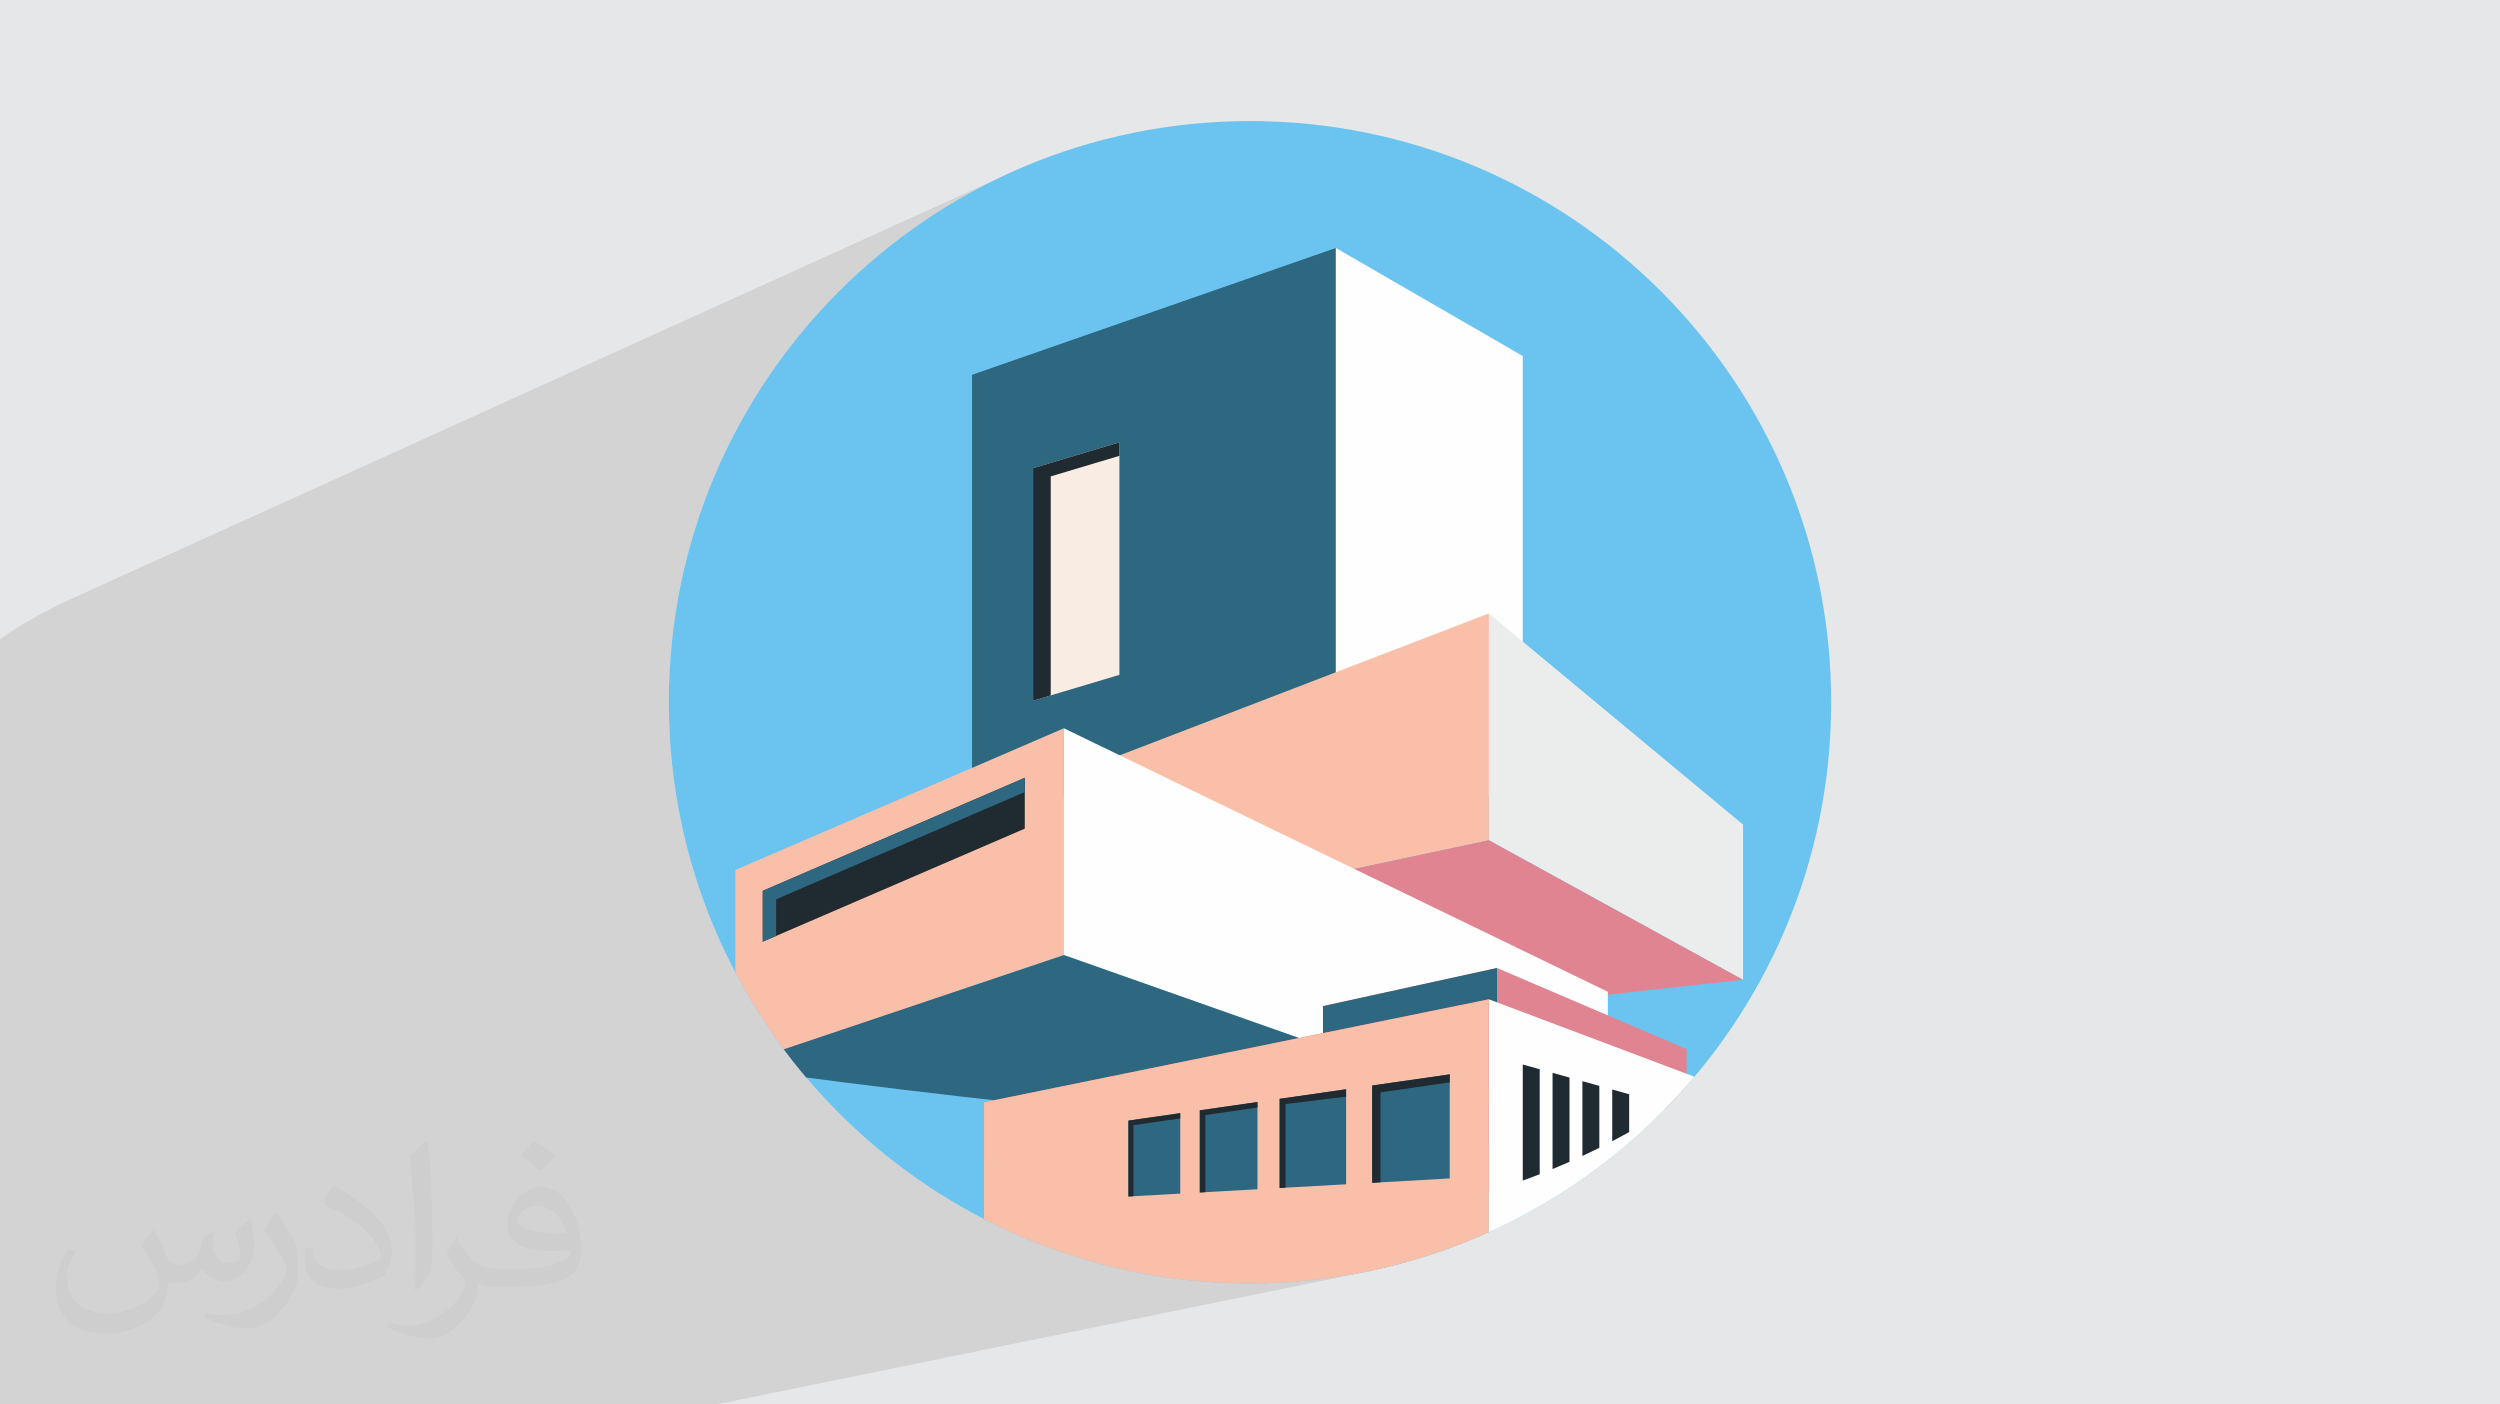<?xml version="1.0" encoding="UTF-8"?>
<!DOCTYPE svg PUBLIC "-//W3C//DTD SVG 1.1//EN" "http://www.w3.org/Graphics/SVG/1.1/DTD/svg11.dtd">
<!-- Creator: CorelDRAW 2020 (64-Bit) -->
<svg xmlns="http://www.w3.org/2000/svg" xml:space="preserve" width="94.192mm" height="52.917mm" version="1.1" style="shape-rendering:geometricPrecision; text-rendering:geometricPrecision; image-rendering:optimizeQuality; fill-rule:evenodd; clip-rule:evenodd"
viewBox="0 0 9404.92 5283.66"
 xmlns:xlink="http://www.w3.org/1999/xlink"
 xmlns:xodm="http://www.corel.com/coreldraw/odm/2003">
 <defs>
  <style type="text/css">
   <![CDATA[
    .fil12 {fill:none;fill-rule:nonzero}
    .fil0 {fill:#E6E7E8}
    .fil8 {fill:#EBECEC;fill-rule:nonzero}
    .fil3 {fill:#6BC3EF;fill-rule:nonzero}
    .fil6 {fill:#202A31;fill-rule:nonzero}
    .fil4 {fill:#2D6780;fill-rule:nonzero}
    .fil10 {fill:#E08492;fill-rule:nonzero}
    .fil11 {fill:#E96669;fill-rule:nonzero}
    .fil5 {fill:#F9ECE3;fill-rule:nonzero}
    .fil9 {fill:#FABFA8;fill-rule:nonzero}
    .fil7 {fill:#FEFEFE;fill-rule:nonzero}
    .fil2 {fill:#373435;fill-opacity:0.031}
    .fil1 {fill:#2B2A29;fill-opacity:0.102}
   ]]>
  </style>
   <clipPath id="id0" style="clip-rule:nonzero">
    <path d="M6888.83 2641.83c0,1207.51 -978.88,2186.37 -2186.36,2186.37 -1207.51,0 -2186.39,-978.86 -2186.39,-2186.37 0,-1207.5 978.88,-2186.36 2186.39,-2186.36 1207.48,0 2186.36,978.86 2186.36,2186.36z"/>
   </clipPath>
 </defs>
 <g id="Layer_x0020_1">
  <polygon class="fil0" points="-0,0 9404.92,0 9404.92,5283.66 -0,5283.66 "/>
  <g id="_1412770323360">
   <polygon class="fil1" points="2694.39,5283.66 2497.85,5283.66 4702.47,4828.2 4814.98,4825.35 4926.01,4816.92 5035.43,4803.01 5143.09,4783.78 "/>
   <polygon class="fil1" points="2497.85,5283.66 -0,5283.66 -0,3566.88 2516.08,2641.83 2518.93,2754.34 2527.37,2865.37 2541.27,2974.8 2560.5,3082.46 2584.92,3188.24 2614.37,3292 2648.75,3393.58 2687.9,3492.87 2731.68,3589.72 2779.96,3683.99 2832.61,3775.54 2889.49,3864.26 2950.44,3949.98 3015.34,4032.57 3084.06,4111.9 3156.46,4187.83 3232.39,4260.23 3311.73,4328.95 3394.32,4393.85 3480.04,4454.81 3568.75,4511.68 3660.31,4564.32 3754.58,4612.61 3851.43,4656.39 3950.72,4695.53 4052.31,4729.91 4156.06,4759.36 4261.84,4783.78 4369.5,4803.01 4478.93,4816.92 4589.96,4825.35 4702.47,4828.2 "/>
   <polygon class="fil1" points="-0,3566.88 -0,2403.98 11.45,2395.83 82.42,2350.34 155.66,2308.23 231.08,2269.59 3754.58,671.06 3660.31,719.35 3568.75,771.99 3480.04,828.87 3394.32,889.82 3311.73,954.72 3232.39,1023.44 3156.46,1095.84 3084.06,1171.77 3015.34,1251.1 2950.44,1333.69 2889.49,1419.41 2832.61,1508.12 2779.96,1599.68 2731.68,1693.95 2687.9,1790.8 2648.75,1890.08 2614.37,1991.67 2584.92,2095.42 2560.5,2201.2 2541.27,2308.86 2527.37,2418.29 2518.93,2529.32 2516.08,2641.83 "/>
  </g>
  <path class="fil2" d="M578.49 4627.69c17.95,27.21 29.6,53.36 40.96,82.43 8.45,16.91 12.93,48.09 52.57,48.09 11.61,0 28.28,-3.42 43.06,-11.61 16.63,-8.73 29.32,-21.94 35.94,-42l15.85 -53.36 38.57 -19.02 2.64 2.64c-5.27,20.09 -6.59,39.36 -6.59,54.43 0,44.63 38.57,61.56 69.22,61.56 17.95,0 34.09,-8.73 34.09,-25.11 0,-21.13 -8.98,-57.06 -20.62,-89.29 17.95,-17.95 35.94,-35.94 56.53,-50.47l3.17 1.6c8.98,38.04 14,75.56 14,100.66 0,24.57 -10.83,51.79 -19.81,69.49 -18.49,34.87 -51.25,62.62 -90.87,62.62 -30.1,0 -63.65,-15.07 -86.66,-43.06l-1.32 0c-21.66,26.96 -55.22,51.25 -108.86,51.25l-16.63 0c-2.64,35.41 -10.29,60.49 -21.94,82.95 -31.95,62.34 -126.81,106.47 -216.1,106.47 -124.17,0 -186.51,-71.59 -186.51,-166.96 0,-58.91 19.27,-113.6 48.88,-152.42l24.29 10.04c-18.49,35.41 -30.91,68.68 -30.91,101.45 0,89.29 72.66,131.83 156.4,131.83 77.68,0 173.83,-49.41 191.28,-106.72 -6.59,-62.62 -30.1,-91.93 -66.04,-148.99 10.83,-19.02 24.83,-38.04 42.28,-58.38l3.17 0 0 0 0 0 -0.02 -0.09zm1432.13 -336.04c26.15,16.39 51.79,35.66 76.87,57.85 -14,19.81 -31.45,37.79 -53.11,53.64 -25.11,-20.34 -50.19,-37.79 -75.84,-56.27 17.42,-19.55 34.62,-38.29 52.04,-55.22l0 0 0 0 0 0 0 0 0 0 0.03 0zm13.47 244.11c-42.28,0 -76.87,27.75 -76.87,48.34 0,44.13 84.53,57.85 185.72,57.31 -12.68,-51.79 -57.06,-105.68 -108.86,-105.68l0.01 0.03zm-94.86 236.19c54.96,0 103.04,-1.6 139.74,-10.83 40.96,-10.29 75.56,-30.91 75.56,-45.17 0,-3.7 0,-8.19 -1.32,-11.89 -22.98,2.11 -49.41,2.11 -72.38,2.11 -74.49,0 -131.55,-16.91 -154.02,-58.66 -5.55,-11.61 -9.51,-24.57 -9.51,-39.36 0,-40.43 17.42,-79.79 48.09,-107 25.61,-22.45 53.89,-36.44 82.67,-36.44 52.04,0 93.51,41.75 122.57,107.54 15.85,35.94 26.68,77.4 26.68,129.72 0,34.87 -9.51,64.19 -31.17,85.85 -40.43,39.11 -114.92,53.89 -229.04,53.89l-51.79 0 0 0 -13.47 0c-28.28,0 -48.62,-5.02 -64.72,-17.42l-2.64 0c0.79,6.59 1.32,12.93 1.32,19.02 0,25.61 -8.45,58.38 -25.61,84.53 -50.72,75.3 -105.68,108.04 -153.24,108.04 -48.09,0 -107,-18.49 -160.11,-42.54l9.51 -18.49c17.17,7.13 40.96,11.89 73.7,11.89 85.85,0 198.66,-82.43 212.66,-163 -3.17,-6.59 -8.98,-15.32 -17.17,-24.57 -25.11,-29.85 -40.96,-54.68 -55.75,-80.83 12.68,-25.11 24.29,-45.17 35.13,-63.4l4.49 -0.53c36.72,74.77 69.99,117.55 144.23,117.55l11.61 0 0 0 53.89 0 0 0 0 0 0 0 0 0 0 0 0.09 0.01zm-371.98 79c6.34,-34.34 6.87,-72.91 6.87,-108.86l0 -53.36c0,-99.6 -12.68,-244.36 -22.98,-338.68 17.95,-19.27 43.06,-42 62.87,-57.31l5.81 1.6c13.47,118.62 16.63,256 16.63,383.06 0,33.3 -1.32,65.79 -4.49,89.55 -1.85,30.1 -19.27,52.83 -56.53,87.7l-8.19 -3.7zm-382.8 -157.19c1.85,46.77 24.83,83.49 105.15,83.49 49.93,0 92.19,-12.93 138.96,-35.13 8.45,-3.7 12.93,-8.73 12.93,-12.93 0,-29.32 -22.45,-68.15 -60.23,-103.55 -36.72,-33.3 -85.34,-62.62 -130.76,-82.18 -15.6,-6.59 -20.62,-13.47 -20.62,-20.09 0,-13.47 17.95,-41.75 32.77,-62.09l5.02 -0.53c52.04,27.21 110.17,67.64 153.24,112.53 39.11,41.47 63.4,83.49 63.4,129.19 0,33.81 -10.29,65.51 -26.96,95.11 -57.06,28.79 -117.83,50.72 -178.06,50.72 -73.17,0 -123.1,-34.34 -123.1,-114.92 0,-8.73 0,-22.19 3.17,-39.64l25.11 0 0 0 0 0 0 0 0 0 0 0 -0.02 0zm-132.37 -132.9l45.45 73.45c16.63,27.21 32.23,56.81 32.23,103.55l0 59.7c0,48.34 -30.91,100.13 -80.83,151.38 -39.11,34.62 -73.7,49.41 -105.68,49.41 -47.55,0 -101.98,-14.79 -164.85,-41.75l7.13 -18.49c19.81,5.27 42.79,9.77 71.06,9.77 90.36,-0.53 182.8,-66.57 225.08,-147.15 5.02,-9.26 6.87,-17.95 6.87,-24.04 0,-9.26 -5.02,-19.55 -8.98,-28.79 -22.98,-43.31 -48.62,-82.95 -76.87,-119.68 14.79,-23.25 29.6,-45.7 45.7,-67.9l3.7 0.53 0 0 0 0 0 0 0 0 0 0 -0.02 0.01z"/>
  <path class="fil3" d="M6888.83 2641.83c0,1207.51 -978.88,2186.37 -2186.36,2186.37 -1207.51,0 -2186.39,-978.86 -2186.39,-2186.37 0,-1207.5 978.88,-2186.36 2186.39,-2186.36 1207.48,0 2186.36,978.86 2186.36,2186.36z"/>
  <g style="clip-path:url(#id0)">
   <g id="_1412770326816">
    <polygon id="1" class="fil4" points="5025.41,2996.96 3656.8,2996.96 3656.8,1410.01 5025.41,932.89 "/>
    <polygon class="fil5" points="4211.18,2538.71 3886.48,2635.9 3886.48,1761.21 4211.18,1664.02 "/>
    <polygon class="fil6" points="3952.79,1792.15 4211.18,1714.77 4211.18,1664.02 3886.48,1761.21 3886.48,2635.9 3952.79,2616.04 "/>
    <polygon class="fil7" points="5025.41,2996.96 5728.53,2996.96 5728.53,1339.31 5025.41,932.89 "/>
    <polygon class="fil8" points="6557.29,3686.18 5601.03,3161.01 5601.03,2307.71 6557.29,3102.15 "/>
    <polygon class="fil9" points="4031.75,3494.95 5601.03,3161.01 5601.03,2307.71 4031.75,2910.9 "/>
    <path class="fil10" d="M4031.75 3494.95l1569.28 -333.93 956.26 525.16c-1356.74,142.1 -1197.43,201.66 -2525.55,-191.23z"/>
    <path class="fil9" d="M2927.98 3956.07l1074.32 -363.06 0 -853.29 -1235.82 533.2 0 436.26c70.89,77.64 82.2,177.8 161.5,246.89z"/>
    <polygon class="fil6" points="3855.2,2926.02 2869.49,3351.32 2869.49,3542.58 3855.2,3117.28 "/>
    <polygon class="fil4" points="2919.75,3383.19 3855.2,2979.57 3855.2,2926.02 2869.49,3351.32 2869.49,3542.58 2919.75,3520.87 "/>
    <path class="fil7" d="M6033.44 4309.64l-2031.13 -716.63 0 -853.29 2046.22 991.24 0 571.07c-5,2.58 -10.05,5.07 -15.09,7.61z"/>
    <path class="fil10" d="M4977 4016.69l0 -231.71 654.69 -143.44 713.52 305.27 0 178.14c-22.59,15.48 -45.35,30.74 -68.41,45.55l-1299.8 -153.81z"/>
    <polygon class="fil4" points="5631.68,3641.54 4977,3784.98 4977,4016.69 5631.68,4093.52 "/>
    <path class="fil4" d="M6033.44 4309.64l-2031.13 -716.63 -1141.99 384.1c59.49,51.83 -332.68,-32.89 -268.86,13.74 859.55,133.75 2719.66,328.51 3430.91,324.3 3.68,-1.85 7.41,-3.65 11.08,-5.51z"/>
    <path class="fil7" d="M6420.01 4071.81l0 -4 -818.98 -308.49 0 1069.65c297.68,-91.32 573.83,-576.88 818.98,-757.15z"/>
    <path class="fil11" d="M5601.03 4483.94l0 -724.63 -1899.1 387.4 0 231.22c281.11,122.11 586.65,198.49 907.22,219.95l371.57 0c214.45,-14.35 422.15,-53.18 620.32,-113.94z"/>
    <path class="fil9" d="M5601.03 5074.13l0 -1314.82 -1899.1 387.4 0 821.41c281.11,122.12 586.65,198.5 907.22,219.96l371.57 0c214.45,-14.36 422.15,-53.18 620.32,-113.95z"/>
    <polygon class="fil4" points="4245.06,4215.67 4245.06,4501.2 4440.01,4490.26 4440.01,4187.59 "/>
    <polygon class="fil6" points="4264.05,4232.81 4440.01,4207.48 4440.01,4187.59 4245.06,4215.67 4245.06,4501.2 4264.05,4500.1 "/>
    <polygon class="fil4" points="4513.56,4176.99 4513.56,4486.09 4730.55,4473.92 4730.55,4145.76 "/>
    <polygon class="fil6" points="4534.42,4194.77 4730.55,4166.54 4730.55,4145.76 4513.56,4176.99 4513.56,4486.09 4534.42,4484.91 "/>
    <polygon class="fil4" points="4813.93,4133.74 4813.93,4469.22 5064.01,4455.21 5064.01,4097.74 "/>
    <polygon class="fil6" points="4836.01,4153.36 5064.01,4125.53 5064.01,4097.74 4813.93,4133.74 4813.93,4469.22 4836.01,4468 "/>
    <polygon class="fil4" points="5162.12,4083.64 5162.12,4449.68 5453.9,4433.29 5453.9,4041.63 "/>
    <polygon class="fil6" points="5193.38,4109.38 5453.9,4071.88 5453.9,4041.63 5162.12,4083.64 5162.12,4449.68 5193.38,4447.92 "/>
    <path class="fil6" d="M5728.53 4004.66l0 436.72c21.39,-7.73 42.65,-15.72 63.77,-23.95l0 -394.94 -63.77 -17.82z"/>
    <path class="fil6" d="M5840.71 4036.03l0 361.89c21.39,-8.82 42.64,-17.88 63.75,-27.23l0 -316.89 -63.75 -17.77z"/>
    <path class="fil6" d="M5952.9 4067.35l0 281.32c21.4,-9.96 42.65,-20.18 63.74,-30.69l0 -232.85 -63.74 -17.78z"/>
    <path class="fil6" d="M6065.07 4098.68l0 194.64c21.43,-11.21 42.7,-22.7 63.78,-34.44l0 -142.37 -63.78 -17.82z"/>
   </g>
  </g>
  <path class="fil12" d="M6888.83 2641.83c0,1207.51 -978.88,2186.37 -2186.36,2186.37 -1207.51,0 -2186.39,-978.86 -2186.39,-2186.37 0,-1207.5 978.88,-2186.36 2186.39,-2186.36 1207.48,0 2186.36,978.86 2186.36,2186.36z"/>
 </g>
</svg>
